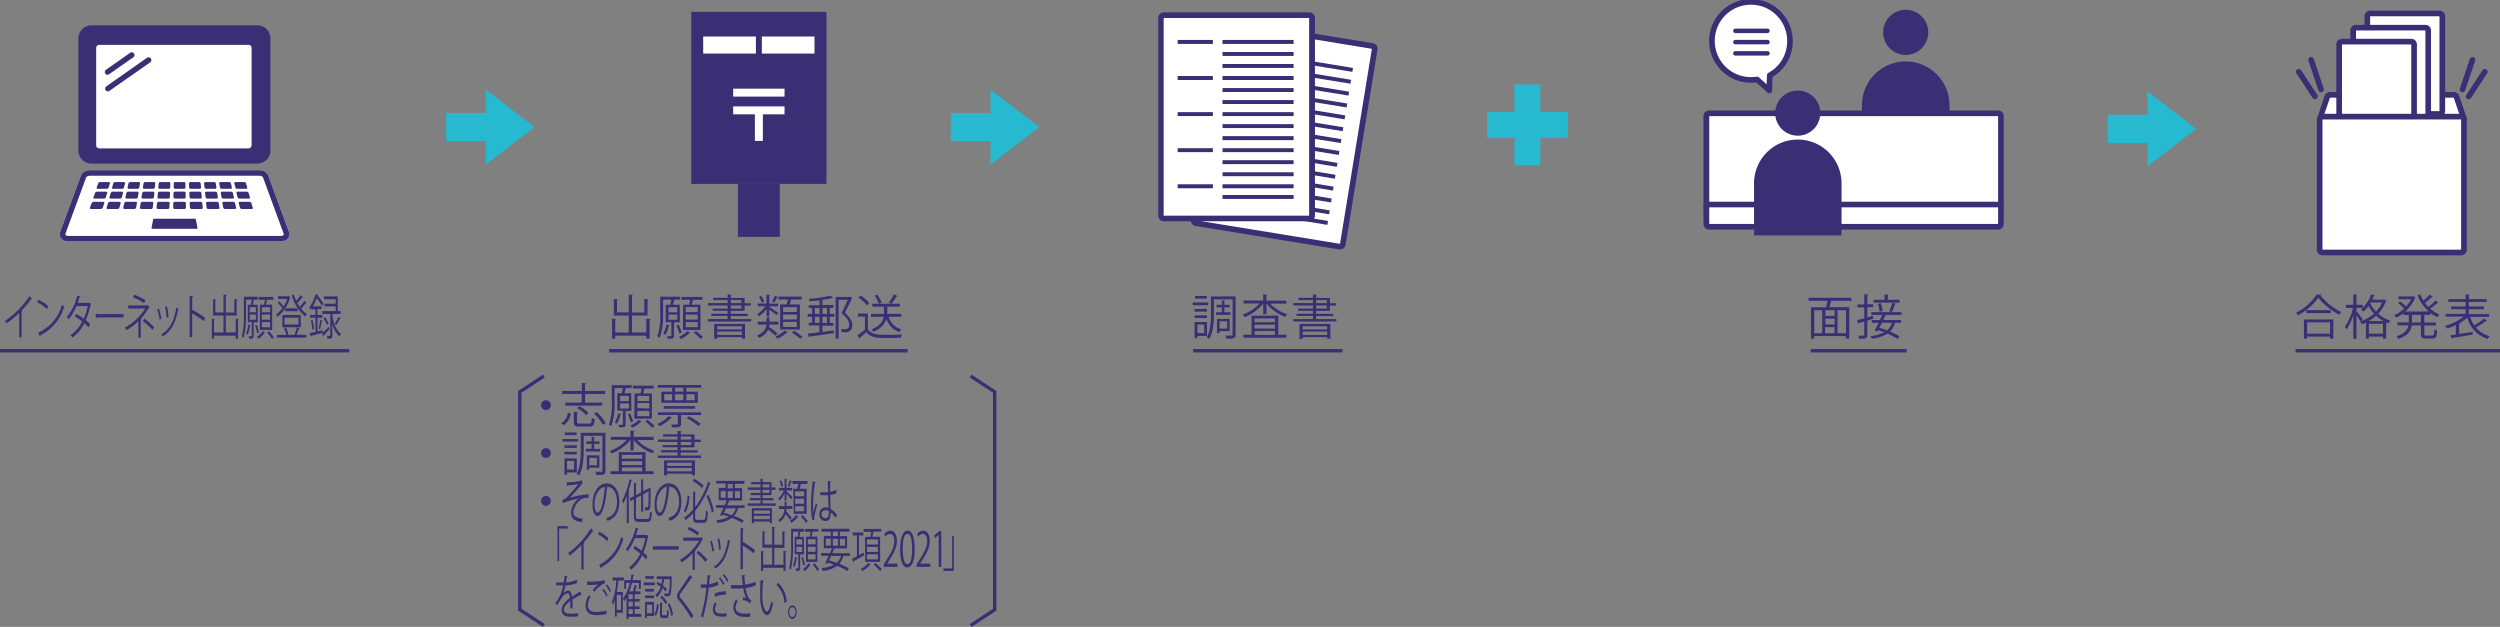 <svg id="レイヤー_1" data-name="レイヤー 1" xmlns="http://www.w3.org/2000/svg" width="738.2" height="185.11" viewBox="0 0 738.2 185.11">
  <rect x="0" y="0" width="738.2" height="185.11" fill="#808080" stroke="none"/>
  <defs>
    <style>
      .cls-1 {
        fill: #26b9d0;
      }

      .cls-2 {
        fill: #3a2e74;
      }

      .cls-3, .cls-5 {
        fill: #fff;
      }

      .cls-10, .cls-4, .cls-6, .cls-7, .cls-8, .cls-9 {
        fill: none;
      }

      .cls-10, .cls-4, .cls-5, .cls-6, .cls-7, .cls-8 {
        stroke: #3a2e74;
      }

      .cls-10, .cls-4, .cls-6 {
        stroke-linecap: round;
      }

      .cls-10, .cls-4, .cls-5, .cls-8, .cls-9 {
        stroke-linejoin: round;
      }

      .cls-4, .cls-5 {
        stroke-width: 1.66px;
      }

      .cls-6, .cls-7 {
        stroke-miterlimit: 10;
      }

      .cls-6 {
        stroke-width: 1.33px;
      }

      .cls-7 {
        stroke-width: 1px;
      }

      .cls-8 {
        stroke-width: 1.17px;
      }

      .cls-9 {
        stroke: #fff;
        stroke-width: 2.35px;
      }

      .cls-10 {
        stroke-width: 1.76px;
      }
    </style>
  </defs>
  <polygon class="cls-1" points="306.89 37.53 292.46 26.42 292.46 33.36 280.75 33.36 280.75 41.7 292.46 41.7 292.46 48.64 292.46 48.64 306.89 37.53"/>
  <polygon class="cls-1" points="157.85 37.53 143.42 26.42 143.42 33.36 131.72 33.36 131.72 41.7 143.42 41.7 143.42 48.64 143.42 48.64 157.85 37.53"/>
  <g>
    <path class="cls-2" d="M569.38,9.54a6.66,6.66,0,1,1-6.66-6.65A6.66,6.66,0,0,1,569.38,9.54Z"/>
    <path class="cls-2" d="M549.8,39.87V31.06a12.92,12.92,0,1,1,25.84,0v8.81"/>
  </g>
  <g>
    <g>
      <rect class="cls-3" x="503.87" y="33.46" width="86.92" height="28.6" rx="0.83"/>
      <path class="cls-2" d="M590,34.29V61.23H504.71V34.29H590m0-1.66H504.71A1.66,1.66,0,0,0,503,34.29V61.23a1.67,1.67,0,0,0,1.67,1.67H590a1.67,1.67,0,0,0,1.67-1.67V34.29A1.66,1.66,0,0,0,590,32.63Z"/>
    </g>
    <g>
      <rect class="cls-3" x="503.87" y="60.4" width="86.92" height="6.56" rx="0.83"/>
      <path class="cls-2" d="M590,61.23v4.9H504.71v-4.9H590m0-1.66H504.71A1.67,1.67,0,0,0,503,61.23v4.9a1.66,1.66,0,0,0,1.67,1.66H590a1.66,1.66,0,0,0,1.67-1.66v-4.9A1.67,1.67,0,0,0,590,59.57Z"/>
    </g>
  </g>
  <path class="cls-2" d="M537.5,33.4a6.66,6.66,0,1,1-6.65-6.66A6.65,6.65,0,0,1,537.5,33.4Z"/>
  <path class="cls-2" d="M543.77,69.5V54.13a12.93,12.93,0,0,0-12.92-12.92h0a12.92,12.92,0,0,0-12.92,12.92V69.5Z"/>
  <polygon class="cls-1" points="648.49 38.05 634.07 26.94 634.07 33.88 622.36 33.88 622.36 42.22 634.07 42.22 634.07 49.16 634.07 49.16 648.49 38.05"/>
  <g>
    <g>
      <line class="cls-4" x1="728.95" y1="28.46" x2="733.73" y2="21.18"/>
      <line class="cls-4" x1="727.13" y1="26.41" x2="730.08" y2="17.66"/>
    </g>
    <g>
      <line class="cls-4" x1="683.55" y1="28.46" x2="678.78" y2="21.18"/>
      <line class="cls-4" x1="685.37" y1="26.41" x2="682.42" y2="17.66"/>
    </g>
    <g>
      <g>
        <path class="cls-3" d="M685.78,36.11a.81.81,0,0,1-.67-.35A.84.84,0,0,1,685,35l2.18-6.44A.84.84,0,0,1,688,28h36.58a.83.83,0,0,1,.79.57L727.51,35a.83.83,0,0,1-.79,1.1Z"/>
        <path class="cls-2" d="M724.54,28.84l2.18,6.43H685.78L688,28.84h36.58m0-1.67H688a1.68,1.68,0,0,0-1.58,1.13l-2.17,6.44a1.67,1.67,0,0,0,1.57,2.2h40.94a1.68,1.68,0,0,0,1.58-2.2l-2.18-6.44a1.67,1.67,0,0,0-1.58-1.13Z"/>
      </g>
      <g>
        <rect class="cls-3" x="699.02" y="3.98" width="22.14" height="29.68" rx="0.83"/>
        <path class="cls-2" d="M720.33,4.81v28H699.85v-28h20.48m0-1.66H699.85a1.66,1.66,0,0,0-1.66,1.66v28a1.66,1.66,0,0,0,1.66,1.66h20.48A1.66,1.66,0,0,0,722,32.83v-28a1.66,1.66,0,0,0-1.66-1.66Z"/>
      </g>
      <g>
        <rect class="cls-3" x="694.86" y="8.14" width="22.14" height="29.68" rx="0.83"/>
        <path class="cls-2" d="M716.17,9V37H695.69V9h20.48m0-1.66H695.69A1.66,1.66,0,0,0,694,9V37a1.66,1.66,0,0,0,1.66,1.66h20.48A1.66,1.66,0,0,0,717.83,37V9a1.66,1.66,0,0,0-1.66-1.66Z"/>
      </g>
      <g>
        <rect class="cls-3" x="690.71" y="12.3" width="22.14" height="29.68" rx="0.83"/>
        <path class="cls-2" d="M712,13.13v28H691.54v-28H712m0-1.67H691.54a1.67,1.67,0,0,0-1.67,1.67v28a1.67,1.67,0,0,0,1.67,1.67H712a1.66,1.66,0,0,0,1.66-1.67v-28A1.66,1.66,0,0,0,712,11.46Z"/>
      </g>
      <g>
        <rect class="cls-3" x="684.95" y="34.44" width="42.6" height="40.11" rx="0.83"/>
        <path class="cls-2" d="M726.72,35.27V73.72H685.78V35.27h40.94m0-1.66H685.78a1.66,1.66,0,0,0-1.66,1.66V73.72a1.66,1.66,0,0,0,1.66,1.67h40.94a1.67,1.67,0,0,0,1.67-1.67V35.27a1.67,1.67,0,0,0-1.67-1.66Z"/>
      </g>
    </g>
  </g>
  <path class="cls-5" d="M528.54,12.21a11.52,11.52,0,1,0-9.72,11.25l3.62,3.26.14-4.49A11.39,11.39,0,0,0,528.54,12.21Z"/>
  <g>
    <rect class="cls-1" x="447.17" y="24.95" width="7.68" height="23.86"/>
    <rect class="cls-1" x="439.09" y="33.04" width="23.86" height="7.68"/>
  </g>
  <g>
    <line class="cls-6" x1="512.43" y1="9.11" x2="521.89" y2="9.11"/>
    <line class="cls-6" x1="512.43" y1="12.43" x2="521.89" y2="12.43"/>
    <line class="cls-6" x1="512.43" y1="15.76" x2="521.89" y2="15.76"/>
  </g>
  <g>
    <g>
      <path class="cls-2" d="M356.78,89.32v.79h-4.59v-.79Zm-.38,9.88h-2.86v.67h-.79v-4.8h3.65Zm0-8V92h-3.65v-.77Zm-3.65,2.69v-.78h3.65v.78Zm3.61-6.48v.77h-3.51v-.77Zm-.78,8.41h-2v2.53h2Zm9.27-8.31V98.77c0,1.24-.59,1.24-2.7,1.24a4,4,0,0,0-.28-.94h1.8c.22,0,.28-.07.28-.31V88.39h-5.51v4.24c0,2.23-.15,5.37-1.36,7.49a3.63,3.63,0,0,0-.75-.53c1.14-2,1.24-4.84,1.24-7V87.55Zm-5.76,4.69h1.69V90.77h-1.55V90h1.55V88.69l1,.07c0,.1-.08.15-.25.18V90h1.58v.74h-1.58v1.47h1.8V93H359.1Zm4,5.58h-3v.59h-.73V94.15h3.73Zm-.74-2.92h-2.26v2.18h2.26Z"/>
      <path class="cls-2" d="M379.83,89.65H375a13,13,0,0,0,5.13,3.17,3,3,0,0,0-.64.77,13.74,13.74,0,0,1-5.53-3.94v3.1H373v-3.1a13.8,13.8,0,0,1-5.47,4,4,4,0,0,0-.61-.75,12.7,12.7,0,0,0,5-3.29h-4.72v-.86H373V86.93l1.22.08c0,.1-.09.17-.27.2v1.58h5.9Zm-2.38,3.56v5.63h2.42v.88H367.14v-.88h2.42V93.21Zm-1,.82h-6v1.11h6Zm0,3V95.86h-6V97Zm-6,.74v1.12h6V97.72Z"/>
      <path class="cls-2" d="M388.63,94.21h6v.72H381.86v-.72h5.83v-.92h-4.85v-.66h4.85v-.86h-4.41v-.65h4.41v-.91H381.9v-.72h5.79V88.6h-4.26v-.66h4.26v-1l1.22.09c0,.1-.08.15-.28.18v.76h4.07v1.55h1.83v.72H392.7v1.56h-4.07v.86h5v.66h-5Zm-4.91,5.86V95.65h9.12V100h-.94v-.46h-7.27v.49Zm8.18-3.73h-7.27v.93h7.27Zm-7.27,2.55h7.27v-1h-7.27Zm4-10.29v.89h3.13V88.6Zm0,1.61v.91h3.13v-.91Z"/>
    </g>
    <line class="cls-7" x1="352.32" y1="103.57" x2="396.39" y2="103.57"/>
  </g>
  <g>
    <g>
      <path class="cls-2" d="M685.47,87a.35.35,0,0,1-.3.21,17.85,17.85,0,0,0,6.17,4.92,3.29,3.29,0,0,0-.62.81,19.35,19.35,0,0,1-6.14-5,18.26,18.26,0,0,1-6,5.16,5,5,0,0,0-.59-.75,16.58,16.58,0,0,0,6.08-5.39Zm-5.17,13V94.33H689V100h-1v-.61h-6.79V100Zm.72-8.42h7.21v.86H681Zm7,3.59h-6.79v3.36H688Z"/>
      <path class="cls-2" d="M703.64,88.48a1.08,1.08,0,0,0,.42,0l.62.31a.2.2,0,0,1-.14.13,10.54,10.54,0,0,1-2.31,3.73,9.88,9.88,0,0,0,3.6,2,4.86,4.86,0,0,0-.6.81c-.23-.09-.44-.17-.65-.27V100h-.93v-.6h-4.17V100h-.88V95.26a10.67,10.67,0,0,1-1.16.5,3.25,3.25,0,0,0-.53-.78l.09,0c-.24-.46-.76-1.26-1.19-1.9v7h-.92V93a15.78,15.78,0,0,1-2,4.31,4.45,4.45,0,0,0-.52-.83,15.8,15.8,0,0,0,2.41-5.55h-2.07V90h2.18V86.93l1.18.08c0,.1-.08.16-.26.18V90h1.9v.89h-1.9v1c.42.48,1.57,2,1.84,2.35a5.78,5.78,0,0,1-.48.6A11.46,11.46,0,0,0,701,92.6a11.11,11.11,0,0,1-1.6-2.25A10.63,10.63,0,0,1,697.85,92a6.62,6.62,0,0,0-.68-.6,11,11,0,0,0,3-4.5l1.11.37a.3.3,0,0,1-.31.13c-.14.36-.31.71-.49,1.07Zm.15,6.32a10.58,10.58,0,0,1-2.19-1.58,12.13,12.13,0,0,1-2.15,1.58Zm-4.31,3.73h4.17v-2.9h-4.17Zm.57-9.21-.16.24A9.34,9.34,0,0,0,701.6,92a9.26,9.26,0,0,0,1.78-2.66Z"/>
      <path class="cls-2" d="M718.32,87.7a.3.3,0,0,1-.28.09,24.26,24.26,0,0,1-2,1.66,11.24,11.24,0,0,0,1,1.18,19.34,19.34,0,0,0,2.14-1.92l.86.64a.37.37,0,0,1-.3.07,22.78,22.78,0,0,1-2.15,1.73,9.13,9.13,0,0,0,2.76,1.72,4.14,4.14,0,0,0-.65.8,9.59,9.59,0,0,1-2.07-1.25V93h-1.78v2.24h3.47v.89h-3.47v2.44c0,.45.09.52.6.52h1.74c.47,0,.54-.28.59-1.85a2.92,2.92,0,0,0,.86.4c-.09,1.81-.35,2.32-1.38,2.32H716.3c-1.15,0-1.45-.29-1.45-1.39V96.08h-2.71c-.23,1.56-1.09,3-3.92,4a2.65,2.65,0,0,0-.61-.74c2.5-.85,3.31-2,3.55-3.27H707.9v-.89h3.36V93h-1.58V92.5a11.51,11.51,0,0,1-2.12,1.3,3.71,3.71,0,0,0-.59-.72,10,10,0,0,0,2.93-2,18.21,18.21,0,0,0-1.81-1.56l.61-.51a16.16,16.16,0,0,1,1.79,1.47,8.93,8.93,0,0,0,1.43-2.11h-3.71v-.85h4.23l.17-.06a4.51,4.51,0,0,0,.67.34.28.28,0,0,1-.16.16,10.27,10.27,0,0,1-2.9,4h6.93a12.45,12.45,0,0,1-3.31-4.81l.83-.26a10.33,10.33,0,0,0,.93,1.85,16.69,16.69,0,0,0,1.86-1.76Zm-3.47,7.49V93h-2.64v2.24Z"/>
      <path class="cls-2" d="M729.4,93.56a9.57,9.57,0,0,0,1.21,2.51,22.51,22.51,0,0,0,2.87-2l.91.66c0,.08-.17.1-.31.08a25.91,25.91,0,0,1-3,1.9,8,8,0,0,0,4.11,2.55,3.27,3.27,0,0,0-.62.83,8.91,8.91,0,0,1-6-6.31,13.83,13.83,0,0,1-2.43,1.73l.26,0c0,.09-.08.16-.26.18v2.92l4-.62,0,.8c-2.21.4-4.56.79-6,1a.26.26,0,0,1-.18.21L723.53,99c.46,0,1-.14,1.63-.22V96a18.67,18.67,0,0,1-2.58,1,5.51,5.51,0,0,0-.62-.77,16.75,16.75,0,0,0,5.5-2.72h-5.3v-.83h5.89V91.31h-4.3V90.5h4.3V89.15h-5.11v-.83h5.11V86.93l1.22.08c0,.1-.08.17-.26.2v1.11h5.28v.83H729V90.5h4.46v.81H729v1.42h6v.83Z"/>
    </g>
    <line class="cls-7" x1="677.83" y1="103.57" x2="738.2" y2="103.57"/>
  </g>
  <g>
    <g>
      <path class="cls-2" d="M546.72,88.83h-6c-.13.54-.32,1.26-.52,1.88h5.85V100h-1v-.76h-9.37V100h-.93V90.72h4.45c.16-.57.33-1.28.45-1.89h-5.6v-.9h12.6Zm-11,2.77v6.78h2.34V91.6Zm6,1.69V91.6H539v1.69Zm0,2.51V94.08H539V95.8Zm-2.79.79v1.79h2.79V96.59Zm6.16,1.79V91.6h-2.5v6.78Z"/>
      <path class="cls-2" d="M553.13,94.12l-1.76.54v4.2c0,1.11-.55,1.18-2.44,1.18a3.15,3.15,0,0,0-.29-.92c.31,0,.59,0,.84,0,1,0,1,0,1-.3V94.93l-1.62.46c0,.13-.09.19-.19.23l-.33-1.1c.59-.14,1.33-.32,2.14-.54V90.77h-2v-.88h2v-3l1.18.07c0,.11-.08.17-.28.2v2.68h1.72v.88h-1.72v3l1.66-.46ZM561.49,93H557c0,.1-.13.14-.3.12-.18.41-.39.89-.63,1.37h5.25v.83h-1.74a5.6,5.6,0,0,1-1.48,2.58,15.64,15.64,0,0,1,2.8,1.45l-.62.75a16.24,16.24,0,0,0-2.94-1.58,11.1,11.1,0,0,1-4.65,1.49,2.83,2.83,0,0,0-.41-.79,11,11,0,0,0,4.09-1.1c-.61-.23-1.21-.43-1.79-.62l-.2.37-.83-.28c.34-.61.75-1.42,1.14-2.27h-2v-.83h2.41c.24-.52.47-1,.66-1.49h-3.21v-.83h8.94Zm-.59-4.47v.83h-7.69v-.83h3.27V86.94l1.23.07c0,.1-.09.17-.27.2v1.32Zm-5.55,1a9.47,9.47,0,0,1,.57,2.33l-.89.21a10,10,0,0,0-.52-2.35Zm.36,5.79c-.24.51-.5,1-.74,1.48.72.21,1.5.47,2.26.75a4.86,4.86,0,0,0,1.41-2.23Zm4.15-5.63c0,.1-.13.14-.29.15a18.21,18.21,0,0,1-.92,2.31l-.79-.21a18.4,18.4,0,0,0,.85-2.5Z"/>
    </g>
    <line class="cls-7" x1="534.69" y1="103.57" x2="563" y2="103.57"/>
  </g>
  <g>
    <g>
      <g>
        <path class="cls-3" d="M395.68,72.84h-.14L353.15,65.9a.83.83,0,0,1-.68-1l9.41-57.6a.85.85,0,0,1,.34-.54.84.84,0,0,1,.48-.16h.14l42.39,6.94a.83.83,0,0,1,.69.95l-9.42,57.6a.85.85,0,0,1-.34.54A.84.84,0,0,1,395.68,72.84Z"/>
        <path class="cls-2" d="M362.7,7.47l42.39,6.94L395.68,72l-42.39-6.93L362.7,7.47m0-1.66a1.66,1.66,0,0,0-1.64,1.39l-9.41,57.61A1.66,1.66,0,0,0,353,66.72l42.39,6.93.27,0a1.72,1.72,0,0,0,1-.31,1.67,1.67,0,0,0,.67-1.08l9.42-57.6a1.67,1.67,0,0,0-1.38-1.91L363,5.83l-.27,0Z"/>
      </g>
      <g>
        <g>
          <line class="cls-3" x1="378.71" y1="17.25" x2="399.42" y2="20.64"/>
          <line class="cls-8" x1="378.71" y1="17.25" x2="399.42" y2="20.64"/>
        </g>
        <g>
          <line class="cls-3" x1="378.14" y1="20.76" x2="398.85" y2="24.14"/>
          <line class="cls-8" x1="378.14" y1="20.76" x2="398.85" y2="24.14"/>
        </g>
        <g>
          <line class="cls-3" x1="377.56" y1="24.26" x2="398.28" y2="27.65"/>
          <line class="cls-8" x1="377.56" y1="24.26" x2="398.28" y2="27.65"/>
        </g>
        <g>
          <line class="cls-3" x1="376.99" y1="27.77" x2="397.71" y2="31.15"/>
          <line class="cls-8" x1="376.99" y1="27.77" x2="397.71" y2="31.15"/>
        </g>
        <g>
          <line class="cls-3" x1="376.42" y1="31.27" x2="397.13" y2="34.66"/>
          <line class="cls-8" x1="376.42" y1="31.27" x2="397.13" y2="34.66"/>
        </g>
        <g>
          <line class="cls-3" x1="375.85" y1="34.78" x2="396.56" y2="38.16"/>
          <line class="cls-8" x1="375.85" y1="34.78" x2="396.56" y2="38.16"/>
        </g>
        <g>
          <line class="cls-3" x1="375.27" y1="38.29" x2="395.98" y2="41.67"/>
          <line class="cls-8" x1="375.27" y1="38.29" x2="395.98" y2="41.67"/>
        </g>
        <g>
          <line class="cls-3" x1="374.7" y1="41.79" x2="395.41" y2="45.18"/>
          <line class="cls-8" x1="374.7" y1="41.79" x2="395.41" y2="45.18"/>
        </g>
        <g>
          <line class="cls-3" x1="374.13" y1="45.29" x2="394.84" y2="48.68"/>
          <line class="cls-8" x1="374.13" y1="45.29" x2="394.84" y2="48.68"/>
        </g>
        <g>
          <line class="cls-3" x1="373.56" y1="48.8" x2="394.26" y2="52.19"/>
          <line class="cls-8" x1="373.56" y1="48.8" x2="394.26" y2="52.19"/>
        </g>
        <g>
          <line class="cls-3" x1="372.98" y1="52.3" x2="393.69" y2="55.69"/>
          <line class="cls-8" x1="372.98" y1="52.3" x2="393.69" y2="55.69"/>
        </g>
        <g>
          <line class="cls-3" x1="372.41" y1="55.81" x2="393.12" y2="59.2"/>
          <line class="cls-8" x1="372.41" y1="55.81" x2="393.12" y2="59.2"/>
        </g>
        <g>
          <line class="cls-3" x1="371.83" y1="59.31" x2="392.55" y2="62.7"/>
          <line class="cls-8" x1="371.83" y1="59.31" x2="392.55" y2="62.7"/>
        </g>
        <g>
          <line class="cls-3" x1="392.04" y1="65.82" x2="371.33" y2="62.43"/>
          <line class="cls-8" x1="392.04" y1="65.82" x2="371.33" y2="62.43"/>
        </g>
      </g>
      <g>
        <g>
          <line class="cls-3" x1="365.63" y1="15.11" x2="375.9" y2="16.79"/>
          <line class="cls-8" x1="365.63" y1="15.11" x2="375.9" y2="16.79"/>
        </g>
        <g>
          <line class="cls-3" x1="363.91" y1="25.63" x2="374.18" y2="27.31"/>
          <line class="cls-8" x1="363.91" y1="25.63" x2="374.18" y2="27.31"/>
        </g>
        <g>
          <line class="cls-3" x1="362.2" y1="36.14" x2="372.46" y2="37.82"/>
          <line class="cls-8" x1="362.2" y1="36.14" x2="372.46" y2="37.82"/>
        </g>
        <g>
          <line class="cls-3" x1="360.47" y1="46.66" x2="370.74" y2="48.34"/>
          <line class="cls-8" x1="360.47" y1="46.66" x2="370.74" y2="48.34"/>
        </g>
        <g>
          <line class="cls-3" x1="358.75" y1="57.17" x2="369.02" y2="58.85"/>
          <line class="cls-8" x1="358.75" y1="57.17" x2="369.02" y2="58.85"/>
        </g>
      </g>
    </g>
    <g>
      <g>
        <rect class="cls-3" x="342.78" y="4.48" width="44.61" height="60.03" rx="0.83"/>
        <path class="cls-2" d="M386.56,5.31V63.68H343.61V5.31h42.95m0-1.66H343.61A1.66,1.66,0,0,0,342,5.31V63.68a1.66,1.66,0,0,0,1.66,1.66h42.95a1.67,1.67,0,0,0,1.67-1.66V5.31a1.66,1.66,0,0,0-1.67-1.66Z"/>
      </g>
      <g>
        <line class="cls-8" x1="360.99" y1="12.38" x2="381.98" y2="12.38"/>
        <line class="cls-8" x1="360.99" y1="15.93" x2="381.98" y2="15.93"/>
        <line class="cls-8" x1="360.99" y1="19.48" x2="381.98" y2="19.48"/>
        <line class="cls-8" x1="360.99" y1="23.03" x2="381.98" y2="23.03"/>
        <line class="cls-8" x1="360.99" y1="26.59" x2="381.98" y2="26.59"/>
        <line class="cls-8" x1="360.99" y1="30.13" x2="381.98" y2="30.13"/>
        <line class="cls-8" x1="360.99" y1="33.69" x2="381.98" y2="33.69"/>
        <line class="cls-8" x1="360.99" y1="37.24" x2="381.98" y2="37.24"/>
        <line class="cls-8" x1="360.99" y1="40.79" x2="381.98" y2="40.79"/>
        <line class="cls-8" x1="360.99" y1="44.34" x2="381.98" y2="44.34"/>
        <line class="cls-8" x1="360.99" y1="47.89" x2="381.98" y2="47.89"/>
        <line class="cls-8" x1="360.99" y1="51.45" x2="381.98" y2="51.45"/>
        <line class="cls-8" x1="360.99" y1="55" x2="381.98" y2="55"/>
        <line class="cls-8" x1="381.98" y1="58.16" x2="360.99" y2="58.16"/>
      </g>
      <g>
        <line class="cls-8" x1="347.74" y1="12.38" x2="358.14" y2="12.38"/>
        <line class="cls-8" x1="347.74" y1="23.03" x2="358.14" y2="23.03"/>
        <line class="cls-8" x1="347.74" y1="33.69" x2="358.14" y2="33.69"/>
        <line class="cls-8" x1="347.74" y1="44.34" x2="358.14" y2="44.34"/>
        <line class="cls-8" x1="347.74" y1="55" x2="358.14" y2="55"/>
      </g>
    </g>
  </g>
  <g>
    <g>
      <path class="cls-2" d="M9.46,88.24a.2.2,0,0,1-.19.11h-.1a27.71,27.71,0,0,1-2.8,3.36l.23.16a.26.26,0,0,1-.22.18V99.6H5.67V92.36A28.16,28.16,0,0,1,1.91,95.5a7.08,7.08,0,0,0-.41-.77,27.44,27.44,0,0,0,7.22-7.28Z"/>
      <path class="cls-2" d="M11.29,88.48a10.81,10.81,0,0,1,2.94,1.91l-.38.89a11.72,11.72,0,0,0-2.87-2Zm0,9.76a12.48,12.48,0,0,0,7-8.26,3.73,3.73,0,0,0,.64.58,13.6,13.6,0,0,1-7,8.45.53.53,0,0,1-.14.33Z"/>
      <path class="cls-2" d="M26.89,89.72a.2.2,0,0,1-.12.15,23.29,23.29,0,0,1-1.45,4.66c.42.36.9.79,1.27,1.17l-.41.93a16.52,16.52,0,0,0-1.28-1.22,11.15,11.15,0,0,1-3.55,4.28A2.55,2.55,0,0,0,20.8,99a10.94,10.94,0,0,0,3.49-4.06,15.46,15.46,0,0,0-2.18-1.47l.38-.78a14.14,14.14,0,0,1,2.22,1.42,18.5,18.5,0,0,0,1.19-3.73H22.56a15.15,15.15,0,0,1-2.28,3.87,5.49,5.49,0,0,0-.56-.63,15.77,15.77,0,0,0,3.1-6.36l.94.31a.23.23,0,0,1-.27.19c-.13.46-.36,1.15-.55,1.67h3.27l.14,0Z"/>
      <path class="cls-2" d="M28.26,92.73h8.23v1H28.63a.48.48,0,0,1-.31.27Z"/>
      <path class="cls-2" d="M44.18,90.63a.21.21,0,0,1-.18.13,19,19,0,0,1-2.38,3.34l.15.05a.26.26,0,0,1-.21.2v5.37h-.7V94.83a17.76,17.76,0,0,1-3.52,2.67c-.05-.09-.38-.67-.46-.78a16.09,16.09,0,0,0,6-5.62h-5v-.92h5.65l.11-.1Zm-1.63-1.1a15.81,15.81,0,0,0-3.24-1.7l.32-.82a15.38,15.38,0,0,1,3.29,1.66Zm.07,4.52a21,21,0,0,1,2.88,2.6l-.5.76a20.69,20.69,0,0,0-2.83-2.65Z"/>
      <path class="cls-2" d="M46.93,91.11a19.63,19.63,0,0,1,.74,3l-.55.21a21.65,21.65,0,0,0-.72-3Zm5.88.1c0,.13-.11.15-.2.14-.77,4.11-2.22,6.63-4.61,8a3.85,3.85,0,0,0-.38-.64c2.36-1.33,3.71-3.64,4.43-7.83Zm-3.49-.77a26.14,26.14,0,0,1,.47,3.19l-.58.16a23.15,23.15,0,0,0-.47-3.17Z"/>
      <path class="cls-2" d="M60.21,94.83a33,33,0,0,0-3.46-2.3v7H56V87.34l1,.08a.31.31,0,0,1-.25.3v4.11l.14-.3a30.27,30.27,0,0,1,3.71,2.36Z"/>
      <path class="cls-2" d="M69.61,94.12l.88.09a.18.18,0,0,1-.2.18V100h-.68v-.89H63.2V100h-.66V94.12l.87.08a.2.2,0,0,1-.21.19v3.79H66v-5H62.92V88.31l.86.08c0,.09-.07.16-.2.19v3.67H66V87l.88.08a.22.22,0,0,1-.2.2v5H69.2v-4l.88.09c0,.1-.06.17-.2.2v4.6h-3.2v5h2.93Z"/>
      <path class="cls-2" d="M76.11,95.15H75.05s-.08.06-.15.07v3.89c0,.89-.3.92-1.28.92a3.44,3.44,0,0,0-.19-.75c.91,0,.91,0,.91-.17v-4H73.18V90h.93c.07-.46.16-1,.21-1.52H72.64v4.3a27.25,27.25,0,0,1-.7,7,2.56,2.56,0,0,0-.51-.48A24.43,24.43,0,0,0,72,92.77V87.62h4.11v.84h-1a.2.2,0,0,1-.21.14c0,.38-.14.92-.22,1.38h1.42ZM74,96.1c0,.1-.08.14-.19.14a11.77,11.77,0,0,1-.71,2.66,2.94,2.94,0,0,0-.44-.35,12.35,12.35,0,0,0,.66-2.71Zm-.25-5.4v1.51h1.81V90.7Zm0,2.2v1.52h1.81V92.9Zm2.07,3a17.46,17.46,0,0,1,.63,2.29l-.5.28a20,20,0,0,0-.6-2.36Zm2.39,2.32c0,.06-.08.1-.18.11a6.07,6.07,0,0,1-1.74,1.76,7,7,0,0,0-.43-.62,5.85,5.85,0,0,0,1.73-1.7Zm-1.46-8.25H78c.08-.45.15-1,.2-1.45H76.38v-.85h4.34v.85H78.8c-.06.42-.14,1-.23,1.45h1.79v7.45H76.73Zm3,2.24v-1.5H77.31v1.5Zm0,2.21V92.89H77.31v1.49Zm0,2.24V95.1H77.31v1.52Zm.57,3.43a11.17,11.17,0,0,0-1.42-1.85l.5-.45a13.19,13.19,0,0,1,1.44,1.8Z"/>
      <path class="cls-2" d="M85.26,87.44l.47.33a.27.27,0,0,1-.11.14,10.66,10.66,0,0,1-3.7,5.65,3.36,3.36,0,0,0-.4-.69,9.4,9.4,0,0,0,3.27-4.58H82.06v-.8h3.09Zm2.44,9.19.74.37a.18.18,0,0,1-.2.12c-.17.5-.42,1.2-.66,1.75h2.87v.82H81.74v-.82h2.77a10.67,10.67,0,0,0-.62-1.94l.57-.26a10.78,10.78,0,0,1,.7,2.13l-.14.07h1.92a16.78,16.78,0,0,0,.73-2.24H83.38V93h5.44v3.6Zm-5.35-7.7a6.79,6.79,0,0,1,1.36,1.51l-.38.6A7.23,7.23,0,0,0,82,89.45ZM84,93.83v2h4.13v-2Zm.2-1.94v-.84h3.7v.84Zm5.23-4.13a.19.19,0,0,1-.2.07,17.15,17.15,0,0,1-1.42,1.62,11.44,11.44,0,0,0,.72,1.17,13.24,13.24,0,0,0,1.36-1.82l.61.62a.2.2,0,0,1-.21.09,21.18,21.18,0,0,1-1.37,1.63,6.86,6.86,0,0,0,1.73,1.58,4.13,4.13,0,0,0-.46.77,11.8,11.8,0,0,1-4-6.27l.56-.25a14.43,14.43,0,0,0,.71,1.87,13.88,13.88,0,0,0,1.32-1.72Z"/>
      <path class="cls-2" d="M95.29,98.22c.51-.45,1.19-1.1,1.85-1.73l.18.71c-.65.71-1.32,1.42-1.77,1.88a.37.37,0,0,1-.09.26l-.38-.93.13-.12h0c-1.26.34-2.58.68-3.42.89a.21.21,0,0,1-.14.19l-.22-1c.47-.09,1.07-.23,1.72-.37V93.8H91.54V93h1.61V91.34H92.1V91c-.1.17-.2.32-.31.48a2.28,2.28,0,0,0-.46-.62,14.66,14.66,0,0,0,1.87-4l.8.18a.18.18,0,0,1-.2.17l0,.06a18.11,18.11,0,0,1,1.69,2.32l-.4.75a18.22,18.22,0,0,0-1.57-2.3,18.53,18.53,0,0,1-1.09,2.4H94.9v.83H93.75V93h1.47v.84H93.75v4l1.51-.36Zm-3.07-.87a14.84,14.84,0,0,0-.43-2.68l.48-.17a15.89,15.89,0,0,1,.46,2.65Zm3-2.62a.21.21,0,0,1-.2.13c-.12.67-.34,1.72-.53,2.38L94.08,97c.17-.69.39-1.85.49-2.61Zm2.92-2v.4c.28,2,1,4.33,2.54,5.45a5,5,0,0,0-.42.8,7.23,7.23,0,0,1-2.12-3.73V99c0,1-.32,1-1.45,1a4.45,4.45,0,0,0-.18-.85c.4,0,.75,0,.86,0s.15-.06.15-.22V92.7H95.18v-.84h3.94V90.48H95.84v-.79h3.28V88.37H95.66v-.84h4.08v4.33h.83v.84ZM96.54,96a9.13,9.13,0,0,0-1-1.92l.46-.42A9.27,9.27,0,0,1,97,95.55Zm4-1.91c0,.09-.13.1-.21.09A18.07,18.07,0,0,1,99.26,96a6.14,6.14,0,0,0-.43-.45A13.61,13.61,0,0,0,100,93.52Z"/>
    </g>
    <line class="cls-7" y1="103.57" x2="103.1" y2="103.57"/>
  </g>
  <g>
    <path class="cls-3" d="M20.21,71.31h0a2.6,2.6,0,0,1-2.2-1,2.07,2.07,0,0,1-.21-1.94l6.14-16.68a2.86,2.86,0,0,1,2.68-1.43H76.49a2.83,2.83,0,0,1,2.67,1.43L85.3,68.36a2.1,2.1,0,0,1-.21,1.94,2.61,2.61,0,0,1-2.2,1Z"/>
    <path class="cls-2" d="M76,48.3H27a3.85,3.85,0,0,1-3.85-3.85V11.32A3.85,3.85,0,0,1,27,7.48H76a3.84,3.84,0,0,1,3.84,3.84V44.45A3.84,3.84,0,0,1,76,48.3Z"/>
    <rect class="cls-3" x="36.06" y="5.58" width="30.57" height="45.89" rx="0.85" transform="translate(79.87 -22.82) rotate(90)"/>
    <g>
      <line class="cls-3" x1="31.77" y1="21.9" x2="38.77" y2="17"/>
      <path class="cls-2" d="M31.77,22.09a.81.81,0,0,1-.67-.35.83.83,0,0,1,.2-1.15l7-4.9A.82.82,0,1,1,39.24,17l-7,4.9A.8.8,0,0,1,31.77,22.09Z"/>
    </g>
    <g>
      <line class="cls-3" x1="31.87" y1="26.76" x2="43.83" y2="18.33"/>
      <path class="cls-2" d="M31.87,27a.81.81,0,0,1-.67-.35.82.82,0,0,1,.19-1.15l12-8.43a.83.83,0,0,1,1.15.2.81.81,0,0,1-.2,1.15L32.35,26.8A.8.8,0,0,1,31.87,27Z"/>
    </g>
    <path class="cls-2" d="M20.21,71.31h0a2.6,2.6,0,0,1-2.2-1,2.07,2.07,0,0,1-.21-1.94l6.14-16.68a2.86,2.86,0,0,1,2.68-1.43H76.49a2.83,2.83,0,0,1,2.67,1.43L85.3,68.36a2.1,2.1,0,0,1-.21,1.94,2.61,2.61,0,0,1-2.2,1ZM76.49,51.9H26.62a1.65,1.65,0,0,0-1.14.38L19.35,68.94c-.1.26,0,.38,0,.42a1.06,1.06,0,0,0,.85.3H82.89a1,1,0,0,0,.84-.29.41.41,0,0,0,0-.43L77.61,52.25A1.75,1.75,0,0,0,76.49,51.9Z"/>
    <path class="cls-2" d="M44.74,67.3l.5-2.57c0-.08.14-.15.29-.15h12c.14,0,.27.07.29.15l.5,2.57c0,.14-.11.26-.3.26H45C44.85,67.56,44.71,67.44,44.74,67.3Z"/>
    <path class="cls-2" d="M31.52,55.75H28.83a.28.28,0,0,1-.27-.41L29,54.15a.61.61,0,0,1,.55-.39h2.61a.28.28,0,0,1,.29.39l-.36,1.19A.63.63,0,0,1,31.52,55.75Z"/>
    <path class="cls-2" d="M36.1,55.75H33.41a.3.3,0,0,1-.3-.41l.34-1.19a.56.56,0,0,1,.52-.39h2.62a.3.3,0,0,1,.31.39l-.28,1.19A.57.57,0,0,1,36.1,55.75Z"/>
    <path class="cls-2" d="M40.67,55.75H38a.33.33,0,0,1-.33-.41l.27-1.19a.52.52,0,0,1,.5-.39H41a.32.32,0,0,1,.34.39l-.2,1.19A.52.52,0,0,1,40.67,55.75Z"/>
    <path class="cls-2" d="M45.25,55.75H42.56a.35.35,0,0,1-.36-.41l.19-1.19a.47.47,0,0,1,.47-.39h2.62a.34.34,0,0,1,.36.39l-.13,1.19A.47.47,0,0,1,45.25,55.75Z"/>
    <path class="cls-2" d="M49.82,55.75H47.13a.38.38,0,0,1-.38-.41l.11-1.19a.44.44,0,0,1,.44-.39h2.62a.37.37,0,0,1,.39.39l-.05,1.19A.43.43,0,0,1,49.82,55.75Z"/>
    <path class="cls-2" d="M54.4,55.75H51.71a.41.41,0,0,1-.41-.41l0-1.19a.4.4,0,0,1,.42-.39h2.61a.4.4,0,0,1,.42.39l0,1.19A.41.41,0,0,1,54.4,55.75Z"/>
    <path class="cls-2" d="M59,55.75H56.29a.44.44,0,0,1-.44-.41l-.05-1.19a.38.38,0,0,1,.39-.39h2.62a.44.44,0,0,1,.44.39l.11,1.19A.38.38,0,0,1,59,55.75Z"/>
    <path class="cls-2" d="M63.56,55.75h-2.7a.47.47,0,0,1-.46-.41l-.13-1.19a.35.35,0,0,1,.37-.39h2.61a.47.47,0,0,1,.47.39l.19,1.19A.35.35,0,0,1,63.56,55.75Z"/>
    <path class="cls-2" d="M68.13,55.75H65.44a.54.54,0,0,1-.5-.41l-.2-1.19a.33.33,0,0,1,.34-.39H67.7a.52.52,0,0,1,.49.39l.27,1.19A.33.33,0,0,1,68.13,55.75Z"/>
    <path class="cls-2" d="M72.71,55.75H70a.58.58,0,0,1-.52-.41l-.28-1.19a.3.3,0,0,1,.31-.39h2.62a.56.56,0,0,1,.52.39L73,55.34A.3.3,0,0,1,72.71,55.75Z"/>
    <path class="cls-2" d="M30.68,58.64h-2.8a.29.29,0,0,1-.28-.43L28.06,57a.66.66,0,0,1,.57-.4h2.72a.29.29,0,0,1,.29.4l-.39,1.24A.63.63,0,0,1,30.68,58.64Z"/>
    <path class="cls-2" d="M35.43,58.64h-2.8a.3.3,0,0,1-.3-.43L32.7,57a.59.59,0,0,1,.54-.4H36a.31.31,0,0,1,.32.4L36,58.21A.59.59,0,0,1,35.43,58.64Z"/>
    <path class="cls-2" d="M40.19,58.64h-2.8a.34.34,0,0,1-.34-.43L37.34,57a.55.55,0,0,1,.52-.4h2.71a.33.33,0,0,1,.35.4l-.22,1.24A.53.53,0,0,1,40.19,58.64Z"/>
    <path class="cls-2" d="M44.94,58.64h-2.8a.36.36,0,0,1-.36-.43L42,57a.51.51,0,0,1,.49-.4h2.72a.35.35,0,0,1,.37.4l-.13,1.24A.5.5,0,0,1,44.94,58.64Z"/>
    <path class="cls-2" d="M49.7,58.64H46.9a.38.38,0,0,1-.39-.43L46.62,57a.46.46,0,0,1,.46-.4H49.8a.4.4,0,0,1,.41.4l-.06,1.24A.44.44,0,0,1,49.7,58.64Z"/>
    <path class="cls-2" d="M54.46,58.64h-2.8a.43.43,0,0,1-.43-.43l0-1.24a.44.44,0,0,1,.44-.4h2.72a.43.43,0,0,1,.43.4l0,1.24A.41.41,0,0,1,54.46,58.64Z"/>
    <path class="cls-2" d="M59.21,58.64h-2.8a.45.45,0,0,1-.45-.43L55.91,57a.38.38,0,0,1,.4-.4H59a.46.46,0,0,1,.46.4l.12,1.24A.39.39,0,0,1,59.21,58.64Z"/>
    <path class="cls-2" d="M64,58.64h-2.8a.5.5,0,0,1-.49-.43L60.55,57a.35.35,0,0,1,.37-.4h2.72a.5.5,0,0,1,.49.4l.2,1.24A.35.35,0,0,1,64,58.64Z"/>
    <path class="cls-2" d="M68.72,58.64h-2.8a.53.53,0,0,1-.51-.43L65.19,57a.34.34,0,0,1,.35-.4h2.72a.57.57,0,0,1,.52.4l.28,1.24A.33.33,0,0,1,68.72,58.64Z"/>
    <path class="cls-2" d="M73.48,58.64h-2.8a.59.59,0,0,1-.54-.43L69.83,57a.31.31,0,0,1,.32-.4h2.72a.62.62,0,0,1,.55.4l.37,1.24A.31.31,0,0,1,73.48,58.64Z"/>
    <path class="cls-2" d="M29.76,61.71H26.85a.3.3,0,0,1-.29-.44l.5-1.26a.7.7,0,0,1,.6-.42h2.82a.3.3,0,0,1,.31.42l-.42,1.26A.71.71,0,0,1,29.76,61.71Z"/>
    <path class="cls-2" d="M34.71,61.71H31.8a.32.32,0,0,1-.32-.44L31.89,60a.63.63,0,0,1,.57-.42h2.82a.32.32,0,0,1,.33.42l-.33,1.26A.62.62,0,0,1,34.71,61.71Z"/>
    <path class="cls-2" d="M39.66,61.71H36.75a.34.34,0,0,1-.35-.44L36.71,60a.6.6,0,0,1,.54-.42h2.83a.35.35,0,0,1,.36.42l-.24,1.26A.58.58,0,0,1,39.66,61.71Z"/>
    <path class="cls-2" d="M44.61,61.71H41.7a.37.37,0,0,1-.38-.44L41.54,60a.53.53,0,0,1,.51-.42h2.83a.38.38,0,0,1,.39.42l-.15,1.26A.52.52,0,0,1,44.61,61.71Z"/>
    <path class="cls-2" d="M49.56,61.71H46.65a.4.4,0,0,1-.41-.44L46.36,60a.5.5,0,0,1,.49-.42h2.82a.42.42,0,0,1,.43.42L50,61.27A.47.47,0,0,1,49.56,61.71Z"/>
    <path class="cls-2" d="M54.52,61.71H51.6a.43.43,0,0,1-.44-.44l0-1.26a.45.45,0,0,1,.45-.42h2.83a.44.44,0,0,1,.45.42l0,1.26A.44.44,0,0,1,54.52,61.71Z"/>
    <path class="cls-2" d="M59.46,61.71H56.55a.47.47,0,0,1-.47-.44L56,60a.41.41,0,0,1,.42-.42h2.83a.49.49,0,0,1,.48.42l.13,1.26A.41.41,0,0,1,59.46,61.71Z"/>
    <path class="cls-2" d="M64.42,61.71H61.5a.53.53,0,0,1-.51-.44L60.85,60a.37.37,0,0,1,.39-.42h2.82a.55.55,0,0,1,.52.42l.21,1.26A.36.36,0,0,1,64.42,61.71Z"/>
    <path class="cls-2" d="M69.37,61.71H66.45a.56.56,0,0,1-.53-.44L65.67,60a.35.35,0,0,1,.36-.42h2.83a.58.58,0,0,1,.54.42l.31,1.26A.34.34,0,0,1,69.37,61.71Z"/>
    <path class="cls-2" d="M74.32,61.71H71.4a.63.63,0,0,1-.57-.44L70.5,60a.32.32,0,0,1,.33-.42h2.83a.64.64,0,0,1,.57.42l.4,1.26A.31.31,0,0,1,74.32,61.71Z"/>
  </g>
  <g>
    <g>
      <path class="cls-2" d="M190.85,94.12l1.25.09c0,.1-.08.17-.28.18V100h-1v-.89h-9.16V100h-.94V94.12l1.24.08c0,.11-.1.18-.3.19v3.79h4v-5h-4.41V88.31l1.24.08c0,.09-.1.16-.29.19v3.67h3.46V87l1.26.08c0,.1-.1.17-.29.2v5h3.61v-4l1.25.09c0,.1-.08.17-.28.2v4.6h-4.58v5h4.19Z"/>
      <path class="cls-2" d="M200.75,95.15h-1.5a.34.34,0,0,1-.22.07v3.89c0,.89-.43.92-1.83.92a2.48,2.48,0,0,0-.26-.75c1.29,0,1.29,0,1.29-.17v-4h-1.66V90h1.34c.1-.46.22-1,.29-1.52h-2.4v4.3a19.61,19.61,0,0,1-1,7,3.76,3.76,0,0,0-.72-.48,17.8,17.8,0,0,0,.87-6.51V87.62h5.87v.84h-1.48a.29.29,0,0,1-.29.14c-.07.38-.2.92-.33,1.38h2Zm-3,.95c0,.1-.11.14-.27.14a9.27,9.27,0,0,1-1,2.66,4.25,4.25,0,0,0-.63-.35,9.33,9.33,0,0,0,.94-2.71Zm-.35-5.4v1.51H200V90.7Zm0,2.2v1.52H200V92.9Zm3,3a14.92,14.92,0,0,1,.9,2.29l-.72.28a14.38,14.38,0,0,0-.86-2.36Zm3.42,2.32a.34.34,0,0,1-.27.11,7.68,7.68,0,0,1-2.48,1.76,7.24,7.24,0,0,0-.62-.62,7.76,7.76,0,0,0,2.48-1.7Zm-2.1-8.25h1.77a14.3,14.3,0,0,0,.29-1.45h-2.55v-.85h6.19v.85H204.6c-.09.42-.2,1-.33,1.45h2.57v7.45h-5.2ZM206,92.17v-1.5h-3.51v1.5Zm0,2.21V92.89h-3.51v1.49Zm0,2.24V95.1h-3.51v1.52Zm.81,3.43a13.79,13.79,0,0,0-2-1.85l.7-.45a15.24,15.24,0,0,1,2.06,1.8Z"/>
      <path class="cls-2" d="M215.79,94.21h6v.72H209v-.72h5.83v-.92H210v-.66h4.85v-.86h-4.41v-.65h4.41v-.91h-5.79v-.72h5.79V88.6H210.6v-.66h4.25v-1l1.22.09c0,.1-.08.15-.28.18v.76h4.07v1.55h1.83v.72h-1.83v1.56h-4.07v.86h5v.66h-5Zm-4.91,5.86V95.65H220V100h-.94v-.46h-7.27v.49Zm8.18-3.73h-7.27v.93h7.27Zm-7.27,2.55h7.27v-1h-7.27Zm4-10.29v.89h3.13V88.6Zm0,1.61v.91h3.13v-.91Z"/>
      <path class="cls-2" d="M226.37,93.41V91.18a8.21,8.21,0,0,1-2.24,2.21,4.14,4.14,0,0,0-.56-.63A7.55,7.55,0,0,0,226,90.41h-2.26v-.79h2.59V87l1.11.07c0,.08-.08.15-.27.18v2.41h2.57v.79h-2.57v.19c.58.34,2.24,1.43,2.64,1.74l-.52.69c-.4-.36-1.4-1.13-2.12-1.64v2Zm.81,2.45a5.68,5.68,0,0,1-.09.69,29.54,29.54,0,0,1,2.5,1.93l-.63.64a25,25,0,0,0-2.14-1.76,5.08,5.08,0,0,1-2.72,2.41,3.66,3.66,0,0,0-.52-.72c2.07-.93,2.6-2.09,2.73-3.19h-2.55V95h2.58V93.72l1.14.07c0,.1-.08.17-.27.19v1h2.62v.85Zm-2.4-8.47a5.78,5.78,0,0,1,.86,1.64l-.72.31a6.42,6.42,0,0,0-.83-1.69Zm3.14,1.69a11.57,11.57,0,0,0,.84-1.74l1,.36c0,.09-.14.12-.28.12a12.09,12.09,0,0,1-.9,1.54Zm4.69,9a.4.4,0,0,1-.26.12,8.62,8.62,0,0,1-2.83,1.8,3.75,3.75,0,0,0-.63-.63,8.36,8.36,0,0,0,2.8-1.76Zm-2.24-8.19h1.91c.13-.45.26-1,.35-1.45h-2.76v-.85h6.84v.85h-3.1c-.1.42-.26,1-.43,1.45h3v7.41h-5.83Zm4.93,2.22V90.69h-4.06v1.46Zm0,2.2V92.89h-4.06v1.46Zm0,2.23v-1.5h-4.06v1.5Zm-.79,1.12A16.89,16.89,0,0,1,237,99.52l-.74.52a17,17,0,0,0-2.43-1.86Z"/>
      <path class="cls-2" d="M245,90.94V92.7h1.35v.83H245v1.83h1.11v.82h-3.26V98l3.36-.44,0,.81c-2.6.39-5.38.79-7.12,1a.22.22,0,0,1-.18.2l-.37-1.06c.92-.1,2.1-.25,3.41-.41v-2h-3.15v-.82h1V93.53h-1.33V92.7h1.33V90.94h-1v-.82H242V88.7c-1,.12-2,.21-2.93.28a2.31,2.31,0,0,0-.25-.74,39.48,39.48,0,0,0,6.44-.95L246,88a.22.22,0,0,1-.15,0h-.11a25.9,25.9,0,0,1-2.9.52v1.53h3.26v.82Zm-4.38,0V92.7H242V90.94Zm0,4.42H242V93.53h-1.35Zm3.59-4.42h-1.36V92.7h1.36Zm0,4.42V93.53h-1.36v1.83Zm6.88-7.73.6.31c0,.06-.07.1-.13.14-.55,1.2-1.29,2.74-2.08,4.24,1.53,1.44,2.18,2.54,2.18,3.57,0,2.22-1.48,2.22-2.38,2.22h-.73a2,2,0,0,0-.31-.92c.3,0,.61,0,.87,0,.88,0,1.64,0,1.64-1.36,0-1-.71-2-2.27-3.38.7-1.41,1.34-2.78,1.83-3.93h-2.68V100h-.88V87.67h4.15Z"/>
      <path class="cls-2" d="M256.27,92.58v4.6c1.1,1.68,3.11,1.68,5.65,1.68,1.52,0,3.31,0,4.41-.12a3.38,3.38,0,0,0-.31,1c-1,0-2.52.07-3.92.07-2.9,0-4.83,0-6.25-1.74-.69.62-1.44,1.25-2,1.73a.18.18,0,0,1-.13.22l-.55-1a24,24,0,0,0,2.23-1.72V93.48h-2.07v-.9Zm-2.1-5.29a10,10,0,0,1,2.52,2.23l-.74.63a10.28,10.28,0,0,0-2.48-2.29Zm12,6.26h-3.75a5.32,5.32,0,0,0,3.77,3.7,3.11,3.11,0,0,0-.6.79,6,6,0,0,1-3.85-3.86c-.4,1.32-1.42,2.72-3.8,3.8a3.44,3.44,0,0,0-.63-.7c2.55-1.06,3.38-2.46,3.65-3.73h-3.78v-.88H261a4,4,0,0,0,0-.49V90.56H257.6v-.87h5.6l-.72-.33a14.68,14.68,0,0,0,1.41-2.42l1.13.43c0,.09-.14.12-.31.14a18.52,18.52,0,0,1-1.47,2.18h2.45v.87H262v1.62c0,.16,0,.33,0,.49h4.17Zm-6.65-3.86a8.05,8.05,0,0,0-1.28-2.37L259,87a7.57,7.57,0,0,1,1.32,2.31Z"/>
    </g>
    <line class="cls-7" x1="179.86" y1="103.57" x2="268" y2="103.57"/>
  </g>
  <g>
    <rect class="cls-2" x="217.89" y="54.3" width="12.37" height="15.64"/>
    <rect class="cls-2" x="204.12" y="3.5" width="39.91" height="50.8"/>
    <g>
      <line class="cls-9" x1="216.49" y1="27.35" x2="231.66" y2="27.35"/>
      <line class="cls-9" x1="216.49" y1="32.59" x2="231.66" y2="32.59"/>
      <line class="cls-9" x1="224.08" y1="41.61" x2="224.08" y2="32.59"/>
    </g>
    <g>
      <rect class="cls-3" x="207.64" y="10.78" width="32.86" height="5.04"/>
      <line class="cls-10" x1="224.08" y1="10.78" x2="224.08" y2="15.83"/>
    </g>
  </g>
  <g>
    <g>
      <path class="cls-2" d="M162.66,119.64a1.45,1.45,0,1,1-1.45-1.45A1.44,1.44,0,0,1,162.66,119.64Z"/>
      <path class="cls-2" d="M168.54,122.13a4.81,4.81,0,0,1-2.07,3.39l-.76-.55a4.29,4.29,0,0,0,2-3.11Zm3.21-3.25v-2.55H166v-.9h5.8v-2.34l1.24.08c0,.1-.1.17-.28.2v2.06h5.93v.9h-5.93v2.55h5.06v.9h-10.9v-.9Zm-1.36,5.74c0,.38.14.47.89.47h2.63c.66,0,.76-.23.82-1.75a2.93,2.93,0,0,0,.87.37c-.13,1.8-.42,2.24-1.61,2.24h-2.77c-1.4,0-1.78-.27-1.78-1.33v-3l1.23.07c0,.1-.1.17-.28.2Zm2.69-2a9,9,0,0,0-2.69-2.09l.65-.59a9.48,9.48,0,0,1,2.73,2Zm4.91,2.81a11.39,11.39,0,0,0-2.6-3.3l.77-.43a11,11,0,0,1,2.68,3.27Z"/>
      <path class="cls-2" d="M186.45,121.31h-1.51a.34.34,0,0,1-.21.07v3.89c0,.89-.43.92-1.83.92a2.42,2.42,0,0,0-.27-.75c1.3,0,1.3,0,1.3-.17v-4h-1.66v-5.17h1.34c.09-.46.22-1,.29-1.52h-2.41v4.3a19.39,19.39,0,0,1-1,7,3.23,3.23,0,0,0-.72-.48,17.6,17.6,0,0,0,.88-6.51v-5.15h5.87v.84H185a.29.29,0,0,1-.29.14c-.07.38-.2.92-.33,1.38h2Zm-3,1c0,.09-.11.14-.27.14a9.27,9.27,0,0,1-1,2.66,3.9,3.9,0,0,0-.64-.35,9.33,9.33,0,0,0,.95-2.71Zm-.35-5.4v1.51h2.59v-1.51Zm0,2.2v1.52h2.59v-1.52Zm2.95,3a13.12,13.12,0,0,1,.9,2.29l-.71.28a14.06,14.06,0,0,0-.86-2.36Zm3.43,2.32a.36.36,0,0,1-.27.11,7.91,7.91,0,0,1-2.48,1.76,6,6,0,0,0-.62-.62,7.87,7.87,0,0,0,2.48-1.7Zm-2.1-8.25h1.77c.11-.45.21-1,.28-1.45h-2.55v-.85H193v.85h-2.75c-.08.42-.19,1-.32,1.45h2.56v7.45h-5.19Zm4.33,2.24v-1.5h-3.5v1.5Zm0,2.21V119h-3.5v1.5Zm0,2.24v-1.52h-3.5v1.52Zm.82,3.43a14,14,0,0,0-2-1.86l.71-.45a14.55,14.55,0,0,1,2.05,1.81Z"/>
      <path class="cls-2" d="M198.49,123.31c0,.09-.15.14-.31.11a11.88,11.88,0,0,1-3.39,2.4,5.78,5.78,0,0,0-.69-.61,9.88,9.88,0,0,0,3.32-2.32Zm-4.28-9.62h12.84v.79h-4.38v1.17h3.38v3.28H195.27v-3.28h3.19v-1.17h-4.25Zm.06,8.85v-.79H207v.79h-5.9v2.6c0,1-.45,1.06-2.65,1.06a3.12,3.12,0,0,0-.31-.87l1.26,0c.74,0,.74,0,.74-.23v-2.58Zm1.74-2.62h9.25v.77H196Zm.14-3.52v1.79h2.31V116.4Zm5.62-.75v-1.17h-2.42v1.17Zm-2.42.75v1.79h2.42V116.4Zm5.76,0h-2.44v1.79h2.44Zm1.08,9.36a25.58,25.58,0,0,0-3.45-2.34l.71-.5a23.2,23.2,0,0,1,3.49,2.25Z"/>
      <path class="cls-2" d="M162.66,133.77a1.45,1.45,0,1,1-1.45-1.45A1.44,1.44,0,0,1,162.66,133.77Z"/>
      <path class="cls-2" d="M170.7,129.62v.78h-4.59v-.78Zm-.38,9.87h-2.86v.67h-.79v-4.8h3.65Zm0-8v.78h-3.65v-.78Zm-3.65,2.69v-.77h3.65v.77Zm3.6-6.48v.78h-3.5v-.78Zm-.77,8.41h-2.06v2.54h2.06Zm9.27-8.31v11.23c0,1.23-.59,1.23-2.71,1.23a3.57,3.57,0,0,0-.28-.94c.41,0,.79,0,1.11,0h.69c.23,0,.29-.08.29-.31V128.69h-5.51v4.23c0,2.23-.16,5.37-1.37,7.5a3.06,3.06,0,0,0-.74-.54c1.14-2,1.24-4.84,1.24-7v-5.08ZM173,132.53h1.69v-1.46h-1.55v-.75h1.55V129l1,.07c0,.1-.09.16-.25.19v1.08h1.57v.75h-1.57v1.46h1.8v.75H173Zm4,5.58h-3v.59h-.73v-4.25H177Zm-.75-2.92H174v2.19h2.25Z"/>
      <path class="cls-2" d="M193,129.94h-4.86a12.85,12.85,0,0,0,5.13,3.17,2.92,2.92,0,0,0-.63.77,13.68,13.68,0,0,1-5.54-3.94V133h-.94v-3.1a13.71,13.71,0,0,1-5.48,4,4.29,4.29,0,0,0-.61-.74,12.61,12.61,0,0,0,5-3.3h-4.72v-.86h5.81v-1.86l1.21.09c0,.09-.09.16-.27.19v1.58H193Zm-2.38,3.56v5.64H193V140H180.29v-.87h2.42V133.5Zm-1,.82h-6v1.11h6Zm0,3v-1.13h-6v1.13Zm-6,.73v1.13h6V138Z"/>
      <path class="cls-2" d="M201,134.5h6v.72H194.23v-.72h5.84v-.91h-4.85v-.67h4.85v-.85h-4.41v-.65h4.41v-.92h-5.79v-.72h5.79v-.88h-4.26v-.66h4.26v-1l1.22.08c0,.1-.08.16-.28.18v.77h4.07v1.54h1.83v.72h-1.83v1.57H201v.85h5v.67h-5Zm-4.92,5.86v-4.42h9.13v4.39h-.94v-.46H197v.49Zm8.19-3.73H197v.93h7.27ZM197,139.18h7.27v-1H197Zm4-10.28v.88h3.13v-.88Zm0,1.6v.92h3.13v-.92Z"/>
      <path class="cls-2" d="M162.66,147.91a1.45,1.45,0,1,1-1.45-1.46A1.44,1.44,0,0,1,162.66,147.91Z"/>
      <path class="cls-2" d="M167.32,142.41a14.51,14.51,0,0,0,4.48-.59l.22.89a1.63,1.63,0,0,0-.43.48c-.92,1.18-2.26,2.66-3.35,3.81a20.67,20.67,0,0,1,5.58-1v1h-.41a3.89,3.89,0,0,0-1.4.21,5.23,5.23,0,0,0-2.69,4,1.44,1.44,0,0,0,.48,1.27,5,5,0,0,0,2.27.69l-.21,1c-2.21-.27-3.23-1-3.23-2.86a5.68,5.68,0,0,1,2.18-4.08,22.39,22.39,0,0,0-4.63,1.35l-.12-1a3.07,3.07,0,0,0,1.2-.63,34.94,34.94,0,0,0,3.47-4,18.42,18.42,0,0,1-2.23.32c-.27,0-.64,0-.87.07a.35.35,0,0,1-.24.17Z"/>
      <path class="cls-2" d="M179.44,143.93c0,.13-.11.23-.23.23-.33,4.38-1.28,8.2-2.8,8.2-.77,0-1.46-1.19-1.46-3.41,0-3.38,1.71-6.21,4.12-6.21,2.64,0,3.79,2.57,3.79,5.32,0,3.35-1.27,5-3.48,5.76A6.41,6.41,0,0,0,179,153c2.11-.62,3.19-2.2,3.19-4.86,0-2.32-1-4.43-3.11-4.43l-.28,0Zm-.88-.18c-1.85.35-3,2.7-3,5.17,0,1.51.42,2.45.86,2.45C177.54,151.37,178.33,147.61,178.56,143.75Z"/>
      <path class="cls-2" d="M185.08,146.38a18,18,0,0,1-1.05,2.31,9.25,9.25,0,0,0-.32-.88,24,24,0,0,0,2.18-6.36l.72.37a.16.16,0,0,1-.2.14c-.22.95-.47,1.89-.77,2.79l.21.1a.21.21,0,0,1-.18.18v9.44h-.59Zm2.7,5.86c0,.83.12,1,.81,1h2.52c.62,0,.72-.45.81-2.25a1.54,1.54,0,0,0,.57.38c-.12,2.07-.33,2.74-1.36,2.74h-2.54c-1.09,0-1.42-.38-1.42-1.91v-4.76l-1,.55-.2-.83,1.22-.65v-3.9l.78.08a.19.19,0,0,1-.17.19v3.32l1.52-.8v-3.88l.77.09c0,.1-.07.15-.18.18v3.28l1.67-.87a.64.64,0,0,1,.13-.17l.49.3a.46.46,0,0,1-.09.14c0,2.55,0,4.66-.11,5.22-.1,1-.48,1.1-1.54,1a4,4,0,0,0-.15-.88c.29,0,.67,0,.79,0s.27-.06.32-.43.09-2,.09-4.31l-1.6.86v5.14h-.59v-4.83l-1.52.82Z"/>
      <path class="cls-2" d="M197.78,143.93c0,.13-.11.23-.23.23-.33,4.38-1.28,8.2-2.8,8.2-.77,0-1.47-1.19-1.47-3.41,0-3.38,1.71-6.21,4.12-6.21,2.65,0,3.79,2.57,3.79,5.32,0,3.35-1.26,5-3.48,5.76a6.3,6.3,0,0,0-.38-.86c2.1-.62,3.18-2.2,3.18-4.86,0-2.32-1-4.43-3.11-4.43l-.27,0Zm-.88-.18c-1.85.35-3,2.7-3,5.17,0,1.51.42,2.45.86,2.45C195.87,151.37,196.67,147.61,196.9,143.75Z"/>
      <path class="cls-2" d="M201.92,150.88a12.57,12.57,0,0,0,1.11-4.55l.58.22a13.76,13.76,0,0,1-1.14,4.78Zm3.35,1.83c0,.63.12.79.63.79h1.84c.54,0,.62-.5.68-2.82a1.74,1.74,0,0,0,.59.42c-.09,2.55-.29,3.3-1.25,3.3h-1.89c-.94,0-1.21-.35-1.21-1.72v-1.1a15.51,15.51,0,0,1-2.24,2,4.19,4.19,0,0,0-.41-.75,13.5,13.5,0,0,0,2.65-2.39v-5.27l.8.09a.2.2,0,0,1-.19.19v4.26a23.94,23.94,0,0,0,3.82-7.5l.75.53a.2.2,0,0,1-.25.11,24.75,24.75,0,0,1-4.32,8Zm-.34-11.35a10.81,10.81,0,0,1,2.79,2l-.4.81a10.71,10.71,0,0,0-2.79-2.11Zm5.26,10a22.91,22.91,0,0,0-1.59-4.86l.55-.41a22,22,0,0,1,1.64,4.82Z"/>
      <path class="cls-2" d="M219.88,150H218a6.08,6.08,0,0,1-1.23,2.33,19.33,19.33,0,0,1,2.82,1.32l-.38.79a19.39,19.39,0,0,0-3.09-1.51,8.33,8.33,0,0,1-4.32,1.48,3.52,3.52,0,0,0-.24-.85,8.91,8.91,0,0,0,3.68-1c-.6-.21-1.2-.41-1.83-.59l-.21.42-.57-.33c.29-.57.66-1.32,1-2.11h-2.21v-.82H214c.22-.49.43-1,.61-1.42h-2.4v-3.65h2.06v-1.28h-2.78V142h8.31v.86H217v1.28h2.12v3.65H215l.44.19a.17.17,0,0,1-.22.12c-.15.34-.3.72-.48,1.11h5.15ZM212.82,145v2h1.47v-2Zm1.55,5.08c-.2.45-.41.9-.62,1.33.77.21,1.54.45,2.28.71a5,5,0,0,0,1.29-2Zm.51-7.17v1.28h1.5v-1.28Zm0,4.13h1.5v-2h-1.5Zm3.61-2H217v2h1.51Z"/>
      <path class="cls-2" d="M225.18,148.64h3.88v.72h-8.29v-.72h3.79v-.92h-3.15v-.66h3.15v-.86H221.7v-.65h2.86v-.91H220.8v-.72h3.76V143H221.8v-.66h2.76v-1l.8.09c0,.1-.05.15-.18.18v.76h2.64v1.55H229v.72h-1.19v1.56h-2.64v.86h3.22v.66h-3.22ZM222,154.5v-4.43h5.93v4.4h-.61V154h-4.72v.5Zm5.32-3.74h-4.72v.93h4.72Zm-4.72,2.55h4.72v-1h-4.72Zm2.6-10.28v.89h2V143Zm0,1.61v.91h2v-.91Z"/>
      <path class="cls-2" d="M231.67,147.83v-2.22a7.56,7.56,0,0,1-1.46,2.21,3.59,3.59,0,0,0-.37-.63,6.67,6.67,0,0,0,1.62-2.36H230v-.78h1.69v-2.67l.72.07a.21.21,0,0,1-.18.19v2.41h1.67v.78h-1.67v.2c.38.34,1.46,1.42,1.72,1.73l-.34.69c-.26-.35-.91-1.12-1.38-1.63v2Zm.53,2.46c0,.22,0,.46-.07.69a24,24,0,0,1,1.63,1.92l-.41.65a18.11,18.11,0,0,0-1.39-1.76,4.45,4.45,0,0,1-1.77,2.41,4,4,0,0,0-.34-.72,3.94,3.94,0,0,0,1.78-3.19H230v-.85h1.68v-1.3l.74.07a.21.21,0,0,1-.18.2v1h1.71v.85Zm-1.57-8.47a6.72,6.72,0,0,1,.56,1.63l-.47.31a8,8,0,0,0-.54-1.69Zm2,1.69a14.82,14.82,0,0,0,.55-1.75l.63.37c0,.08-.09.11-.18.11a14.52,14.52,0,0,1-.59,1.55Zm3.05,9a.19.19,0,0,1-.16.11,6.12,6.12,0,0,1-1.84,1.81,3.71,3.71,0,0,0-.42-.64,5.72,5.72,0,0,0,1.83-1.76Zm-1.45-8.19h1.24c.08-.45.17-1,.23-1.45H234v-.85h4.44v.85h-2c-.06.42-.16,1-.27,1.45h2v7.4h-3.79Zm3.2,2.22v-1.46h-2.64v1.46Zm0,2.2v-1.47h-2.64v1.47Zm0,2.22v-1.49h-2.64V151Zm-.51,1.13a13.29,13.29,0,0,1,1.6,1.82c-.06.05-.11.11-.49.52a13.27,13.27,0,0,0-1.57-1.86Z"/>
      <path class="cls-2" d="M239.88,153.66a23.58,23.58,0,0,1-.39-4.95,54.79,54.79,0,0,1,.49-6.58l.89.27a.27.27,0,0,1-.24.25,40.88,40.88,0,0,0-.53,6.07c0,1.07,0,2.14.08,2.66.2-.84.57-2.19.76-2.86l.41.6a22.38,22.38,0,0,0-.94,3.76,3,3,0,0,0,.09.67Zm2.33-8.29a17.72,17.72,0,0,0,2.3-.06c0-1.21-.06-2.25-.08-3.29l.92,0a.32.32,0,0,1-.23.3c0,.9,0,1.81,0,2.88a5.79,5.79,0,0,0,1.8-.56l.08,1a6.23,6.23,0,0,1-1.85.5c0,1.57.08,3.21.11,4.12a7,7,0,0,1,1.87,1.78l-.36.91a6.49,6.49,0,0,0-1.48-1.61c0,1.2-.16,2.53-1.53,2.53a1.8,1.8,0,0,1-1.79-2,1.85,1.85,0,0,1,1.79-2.07,2.12,2.12,0,0,1,.87.18c0-.89-.08-2.37-.13-3.75-.28,0-.67,0-.93,0h-1.4Zm2.5,5.54a2,2,0,0,0-.9-.26,1.14,1.14,0,0,0-1.23,1.2A1.12,1.12,0,0,0,243.8,153c.68,0,.92-.51.92-1.63Z"/>
      <path class="cls-2" d="M164.62,165.69V155.35h3v.73H165.1v9.61Z"/>
      <path class="cls-2" d="M175.19,156.8a.18.18,0,0,1-.17.11h-.09a29.07,29.07,0,0,1-2.61,3.36l.22.16a.25.25,0,0,1-.21.18v7.56h-.66v-7.23a28.12,28.12,0,0,1-3.49,3.14,5.16,5.16,0,0,0-.39-.78A26.47,26.47,0,0,0,174.5,156Z"/>
      <path class="cls-2" d="M176.93,157a10.35,10.35,0,0,1,2.73,1.91l-.35.89a10.78,10.78,0,0,0-2.68-2Zm0,9.76a12.29,12.29,0,0,0,6.51-8.25,3.17,3.17,0,0,0,.6.57,13.41,13.41,0,0,1-6.49,8.45.59.59,0,0,1-.12.33Z"/>
      <path class="cls-2" d="M191.45,158.28a.2.2,0,0,1-.11.15,24,24,0,0,1-1.35,4.66,14.51,14.51,0,0,1,1.18,1.17l-.38.93a16.92,16.92,0,0,0-1.18-1.22,10.92,10.92,0,0,1-3.31,4.28,2.62,2.62,0,0,0-.5-.73,10.76,10.76,0,0,0,3.24-4.06,13.46,13.46,0,0,0-2-1.46l.35-.79a13.65,13.65,0,0,1,2.06,1.42,18.88,18.88,0,0,0,1.1-3.73h-3.1a15.78,15.78,0,0,1-2.11,3.87,5.2,5.2,0,0,0-.53-.63,16.31,16.31,0,0,0,2.89-6.35l.87.31a.21.21,0,0,1-.25.18c-.13.46-.34,1.15-.51,1.67h3l.12,0Z"/>
      <path class="cls-2" d="M192.76,161.29h7.65v1h-7.3a.45.45,0,0,1-.29.27Z"/>
      <path class="cls-2" d="M207.59,159.19a.2.2,0,0,1-.17.13,18.58,18.58,0,0,1-2.21,3.34l.14.05a.23.23,0,0,1-.2.2v5.37h-.65v-4.89a16.67,16.67,0,0,1-3.27,2.68,8.71,8.71,0,0,0-.42-.79,15.5,15.5,0,0,0,5.58-5.62h-4.63v-.92H207l.1-.1Zm-1.51-1.09a14.12,14.12,0,0,0-3-1.71l.3-.82a14.12,14.12,0,0,1,3,1.67Zm.06,4.52a19.39,19.39,0,0,1,2.67,2.59l-.46.76a19.9,19.9,0,0,0-2.63-2.65Z"/>
      <path class="cls-2" d="M210.19,159.67a21.83,21.83,0,0,1,.68,3l-.51.21a21.22,21.22,0,0,0-.67-3Zm5.46.1a.15.15,0,0,1-.19.14c-.71,4.11-2.06,6.64-4.28,8a3.41,3.41,0,0,0-.35-.65c2.19-1.33,3.44-3.64,4.11-7.83Zm-3.24-.77a28,28,0,0,1,.43,3.19l-.54.16a24.52,24.52,0,0,0-.43-3.17Z"/>
      <path class="cls-2" d="M222.57,163.39a31.65,31.65,0,0,0-3.22-2.3v7h-.68V155.9l.92.08a.29.29,0,0,1-.24.3v4.11l.14-.3a27.92,27.92,0,0,1,3.44,2.36Z"/>
      <path class="cls-2" d="M231.34,162.69l.81.08a.17.17,0,0,1-.18.18v5.61h-.63v-.89h-6v.93h-.62v-5.91l.81.07a.18.18,0,0,1-.19.19v3.79H228v-5h-2.87v-4.87l.81.08c0,.09-.07.16-.2.19v3.67H228v-5.25l.81.08a.21.21,0,0,1-.18.2v5H231v-3.95l.82.08a.21.21,0,0,1-.19.2v4.6h-3v5h2.72Z"/>
      <path class="cls-2" d="M237.4,163.71h-1s-.07.06-.14.08v3.88c0,.89-.28.92-1.19.92a3.38,3.38,0,0,0-.17-.75c.84,0,.84,0,.84-.17v-4h-1.08v-5.16h.87c.07-.47.15-1.06.19-1.53h-1.56v4.3a29.07,29.07,0,0,1-.65,7,2.68,2.68,0,0,0-.47-.48,26.67,26.67,0,0,0,.57-6.51v-5.15h3.82V157h-1a.18.18,0,0,1-.19.15c0,.38-.13.91-.21,1.38h1.32Zm-2,.95a.15.15,0,0,1-.17.14,13.08,13.08,0,0,1-.66,2.66,2.3,2.3,0,0,0-.41-.35,13.09,13.09,0,0,0,.61-2.7Zm-.23-5.4v1.51h1.69v-1.51Zm0,2.2V163h1.69v-1.52Zm1.93,3a18.32,18.32,0,0,1,.58,2.29l-.46.29a20.92,20.92,0,0,0-.56-2.37Zm2.22,2.32a.23.23,0,0,1-.17.12,6.1,6.1,0,0,1-1.61,1.76,6,6,0,0,0-.41-.62,5.69,5.69,0,0,0,1.61-1.71ZM238,158.49h1.15c.07-.45.14-1,.18-1.45h-1.65v-.85h4V157H239.9c-.05.42-.13,1-.21,1.45h1.67v7.45H238Zm2.82,2.24v-1.49h-2.28v1.49Zm0,2.21v-1.49h-2.28v1.49Zm0,2.24v-1.52h-2.28v1.52Zm.53,3.44a12.1,12.1,0,0,0-1.32-1.86l.46-.45a12,12,0,0,1,1.33,1.8Z"/>
      <path class="cls-2" d="M250.92,164.16h-1.87a6.08,6.08,0,0,1-1.23,2.33,19.73,19.73,0,0,1,2.81,1.32l-.37.79a19.39,19.39,0,0,0-3.09-1.51,8.33,8.33,0,0,1-4.32,1.48,3.32,3.32,0,0,0-.24-.84,9,9,0,0,0,3.68-1c-.6-.21-1.2-.41-1.83-.59l-.21.42-.57-.32c.29-.58.66-1.33,1-2.12h-2.21v-.81h2.58c.22-.49.43-1,.61-1.42h-2.4v-3.65h2.06V157h-2.78v-.86h8.3V157H248v1.28h2.12v3.65H246l.44.18c0,.1-.09.14-.22.13-.15.33-.3.71-.48,1.11h5.15Zm-7.06-5.08v2h1.47v-2Zm1.55,5.08c-.2.46-.42.91-.62,1.33.77.21,1.54.45,2.27.72a4.84,4.84,0,0,0,1.29-2.05Zm.51-7.16v1.28h1.5V157Zm0,4.12h1.5v-2h-1.5Zm3.61-2H248v2h1.51Z"/>
      <path class="cls-2" d="M253.64,163.9c.46-.24.93-.48,1.4-.74l.1.82c-1.14.66-2.34,1.34-3.11,1.75a.27.27,0,0,1-.11.24l-.33-1,1.44-.71v-6.15h-1.25v-.89h3.14v.89h-1.28Zm3.38,2.83c0,.06-.09.08-.17.1a7.27,7.27,0,0,1-2.24,1.77,5.64,5.64,0,0,0-.4-.67,6.94,6.94,0,0,0,2.22-1.72Zm-1.6-8.2H257c.09-.46.17-1,.24-1.49H255v-.85h5.24V157h-2.33c-.08.44-.19,1-.3,1.49h2.27v7.41h-4.41Zm3.81,2.23v-1.48H256v1.48Zm0,2.19v-1.47H256V163Zm0,2.23v-1.49H256v1.49Zm.63,3.44a12.15,12.15,0,0,0-1.87-1.85l.47-.52a12,12,0,0,1,1.89,1.79Z"/>
      <path class="cls-2" d="M265,167.39h-4.05v-.72l.66-1.08c1.63-2.54,2.46-4.07,2.46-5.79,0-1.13-.32-2.17-1.31-2.17a2,2,0,0,0-1.37.87l-.26-.81a2.25,2.25,0,0,1,1.78-1c1.38,0,1.93,1.55,1.93,3,0,2-.91,3.67-2.33,5.87l-.54.87v0h3Z"/>
      <path class="cls-2" d="M265.79,162.15c0-3.69.93-5.48,2.21-5.48s2.1,1.89,2.1,5.34c0,3.66-.83,5.55-2.2,5.55S265.79,165.67,265.79,162.15Zm3.54-.08c0-2.64-.41-4.45-1.37-4.45s-1.39,1.67-1.39,4.45.5,4.53,1.36,4.53C269,166.6,269.33,164.57,269.33,162.07Z"/>
      <path class="cls-2" d="M274.71,167.39h-4.06v-.72l.67-1.08c1.63-2.54,2.45-4.07,2.45-5.79,0-1.13-.32-2.17-1.31-2.17a2,2,0,0,0-1.37.87l-.26-.81a2.27,2.27,0,0,1,1.78-1c1.38,0,1.93,1.55,1.93,3,0,2-.91,3.67-2.32,5.87l-.54.87v0h3Z"/>
      <path class="cls-2" d="M277.18,167.39v-9.45h0l-1.13,1-.18-.87,1.42-1.23h.65v10.55Z"/>
      <path class="cls-2" d="M281.63,158.25v10.34h-3.05v-.75h2.57v-9.59Z"/>
      <path class="cls-2" d="M171.72,175.67l-.06,0a.18.18,0,0,1-.13-.08,25.32,25.32,0,0,0-2.48,1.44c0,.32,0,.69,0,1.1s0,.95,0,1.5l-.66.06c0-.51,0-1.16,0-1.71,0-.21,0-.4,0-.56-1,.78-1.87,1.72-1.87,2.56s.63,1.22,1.89,1.22a13.72,13.72,0,0,0,2.3-.14V182a17.74,17.74,0,0,1-2.31.11c-1.76,0-2.54-.65-2.54-2.08,0-1.24,1.07-2.44,2.44-3.5-.06-.88-.31-1.32-.68-1.32-.67,0-1.36.58-2.19,2-.25.43-.61,1-1,1.53l-.45-.69a11.09,11.09,0,0,0,2.31-5.2l-.52,0h-1.53V172c.56,0,1.21,0,1.59,0l.62,0c.1-.65.18-1.25.25-2l.89.17a.26.26,0,0,1-.22.25c-.07.56-.15,1.06-.23,1.56a8.46,8.46,0,0,0,3.15-.81l.11.94a9.4,9.4,0,0,1-3.44.79,13.61,13.61,0,0,1-.66,2.38h0a2.1,2.1,0,0,1,1.48-.92c.62,0,1,.69,1.13,1.84.77-.54,1.74-1.12,2.47-1.55Z"/>
      <path class="cls-2" d="M179.1,181.3a11,11,0,0,1-2.81.32,6.94,6.94,0,0,1-1.77-.18,2.6,2.6,0,0,1-1.58-2.69,5.71,5.71,0,0,1,.93-3l.53.42a4.9,4.9,0,0,0-.8,2.5,1.82,1.82,0,0,0,1.14,1.84,5.38,5.38,0,0,0,1.47.16,10.69,10.69,0,0,0,2.85-.38ZM175,174.2a11.89,11.89,0,0,1,1.62-1.63v0a24.78,24.78,0,0,1-3.3.17c0-.26,0-.73,0-1h.49a18,18,0,0,0,4.73-.45l.07,1a2.71,2.71,0,0,0-1,.43,9.79,9.79,0,0,0-2.12,2Zm4.1,2a8.24,8.24,0,0,0-1.23-1.91l.31-.44a9.18,9.18,0,0,1,1.25,1.9Zm1-1.34a9.27,9.27,0,0,0-1.22-1.9l.3-.45a9.29,9.29,0,0,1,1.25,1.92Z"/>
      <path class="cls-2" d="M184.23,171.4H182.6c-.12,1.17-.28,2.32-.48,3.41h1.79v6.12h-1.8v1.16h-.53v-5a13,13,0,0,1-.58,1.55,8.71,8.71,0,0,0-.32-.85A22.49,22.49,0,0,0,182,171.4h-1.12v-.87h3.35Zm-.86,8.69v-4.44h-1.26v4.44Zm6,1.21v.82h-3.78v.69H185v-6.28a8.16,8.16,0,0,1-.69,1,8.16,8.16,0,0,0-.34-.79,12.69,12.69,0,0,0,2-4.62h-1.12v1.75h-.54v-2.58h1.85c.12-.55.22-1.13.31-1.72l.76.27a.19.19,0,0,1-.21.17c-.07.43-.16.86-.24,1.28h2.45v2.58h-.57v-1.75h-2.06a22.21,22.21,0,0,1-.74,2.49h1.08c.17-.59.36-1.35.46-1.9l.71.34a.17.17,0,0,1-.18.13c-.11.4-.26.95-.42,1.43h1.61v.83H187.4v1.43h1.48v.76H187.4v1.43h1.48v.76H187.4v1.44Zm-2.51-4.39v-1.43h-1.27v1.43Zm0,2.19v-1.43h-1.27v1.43Zm-1.27.76v1.44h1.27v-1.44Z"/>
      <path class="cls-2" d="M193.36,172v.79h-3.29V172Zm-.25,5.74v4.15H191v.66h-.53v-4.81Zm0-3.83v.78h-2.62v-.78Zm-2.62,2.69v-.77h2.62v.77Zm2.58-6.47v.77h-2.54v-.77Zm-.49,8.42H191v2.53h1.57Zm1.9,0a8.3,8.3,0,0,1-.81,3.35l-.46-.48a7.34,7.34,0,0,0,.76-3.09Zm1.6-7.53a18.51,18.51,0,0,1-.3,1.89,9.84,9.84,0,0,1,1.13,1l-.32.75a8.07,8.07,0,0,0-1-1,5.21,5.21,0,0,1-1.7,2.7,3.25,3.25,0,0,0-.39-.68,4.68,4.68,0,0,0,1.59-2.42,10.71,10.71,0,0,0-1.24-.8l.3-.68a12.31,12.31,0,0,1,1.14.71,13,13,0,0,0,.23-1.5h-1.6v-.81h3.86l.26,0,.33.06c-.05.55-.05,4.75-.43,5.39-.22.41-.45.41-.88.41a7.59,7.59,0,0,1-.79,0,2.56,2.56,0,0,0-.17-.83,7.27,7.27,0,0,0,1.1.06.24.24,0,0,0,.24-.14,16.31,16.31,0,0,0,.32-4.08Zm-.62,10.27c0,.33,0,.38.3.38h.9c.24,0,.28-.18.3-1.59a1.9,1.9,0,0,0,.52.35c-.05,1.68-.22,2.09-.77,2.09h-1c-.65,0-.81-.27-.81-1.23v-3.38l.75.09a.21.21,0,0,1-.17.18Zm1.15-2.86a9,9,0,0,0-1.63-2l.4-.55a8.9,8.9,0,0,1,1.64,1.95Zm1.57,3.44a12.84,12.84,0,0,0-1-3.42l.51-.31a13.45,13.45,0,0,1,1.07,3.38Z"/>
      <path class="cls-2" d="M204.14,182.61a39.21,39.21,0,0,0-3.59-5.24,2.16,2.16,0,0,1-.63-1.46,2.2,2.2,0,0,1,.49-1.29c.83-1.18,2.4-3.46,3.28-4.84l.78.79a.27.27,0,0,1-.21.14l-.11,0c-.91,1.35-2.34,3.27-3.09,4.35a1.82,1.82,0,0,0-.39.83,1.53,1.53,0,0,0,.48.89,41.35,41.35,0,0,1,3.62,5.11Z"/>
      <path class="cls-2" d="M212.09,172.72a8,8,0,0,1-2.81.81,53,53,0,0,1-1.68,8.8l-.66-.38a43.22,43.22,0,0,0,1.66-8.38c-.18,0-1.41,0-1.68,0v-1a4.45,4.45,0,0,0,.55,0c.08,0,1,0,1.23,0,.09-.9.19-1.88.24-2.74l.94.14a.3.3,0,0,1-.26.28c-.06.62-.15,1.38-.23,2.24a7.57,7.57,0,0,0,2.56-.79Zm2.44,9.31a10,10,0,0,1-1.11.07,5.55,5.55,0,0,1-1.91-.28,2,2,0,0,1-1-1.94,4.6,4.6,0,0,1,.56-2l.55.37a3.37,3.37,0,0,0-.47,1.56c0,1.12.69,1.37,2.18,1.37a9.18,9.18,0,0,0,1.2-.08ZM211,175.31a7.45,7.45,0,0,1,3.33-.71v1a7,7,0,0,0-3.17.64Zm1.62-4.88a10.07,10.07,0,0,1,1.27,1.91l-.34.45a9.24,9.24,0,0,0-1.24-1.93Zm1.18-.93a9,9,0,0,1,1.26,1.9l-.34.45a10.55,10.55,0,0,0-1.23-1.92Z"/>
      <path class="cls-2" d="M223.14,172.88a12.36,12.36,0,0,1-3,.77c.36,1.92.74,3.06,1.73,3.72l-.45.86a2.55,2.55,0,0,0-2-1l-.11-.83a5.53,5.53,0,0,1,1,.21,10.07,10.07,0,0,1-.82-2.92,11.3,11.3,0,0,1-1.52.09c-.59,0-1.56,0-2.15,0v-1c.55,0,1.33,0,2.16,0a9.41,9.41,0,0,0,1.36-.07c-.11-.76-.21-1.8-.32-2.89l1,0a.33.33,0,0,1-.23.32c.05.81.14,1.69.24,2.47a10.8,10.8,0,0,0,3.05-.83Zm-1.64,9.27c-.44,0-.91,0-1.7,0-1.92,0-3.27-.9-3.27-2.79a4.38,4.38,0,0,1,.82-2.37l.5.61a2.9,2.9,0,0,0-.66,1.73c0,1.39,1.17,1.85,2.62,1.85.8,0,1.27,0,1.73-.07Z"/>
      <path class="cls-2" d="M225.56,171.54a.28.28,0,0,1-.25.23c-.11,1-.18,2.32-.18,3.5,0,.52,0,1,0,1.48.11,2.4.74,3.85,1.45,3.83.36,0,.84-1.43,1.17-3a3.85,3.85,0,0,0,.53.6c-.42,1.91-.95,3.45-1.71,3.48-1.16,0-2-2.14-2.1-4.84,0-.54,0-1.13,0-1.76,0-1.24,0-2.59.13-3.79Zm6.07,6.55a7.84,7.84,0,0,0-2.31-5.3l.4-.76a8.43,8.43,0,0,1,2.58,5.73Z"/>
      <path class="cls-2" d="M235.24,180.75c0,1.08-.58,2-1.28,2s-1.28-.89-1.28-2,.57-2,1.28-2S235.24,179.69,235.24,180.75Zm-.33,0c0-.82-.42-1.46-.95-1.46s-.94.64-.94,1.46.42,1.45.94,1.45S234.91,181.53,234.91,180.75Z"/>
    </g>
    <polyline class="cls-7" points="160.6 184.69 153.49 180.03 153.49 115.7 160.6 111.04"/>
    <polyline class="cls-7" points="286.6 184.69 293.71 180.03 293.71 115.7 286.6 111.04"/>
  </g>
</svg>
